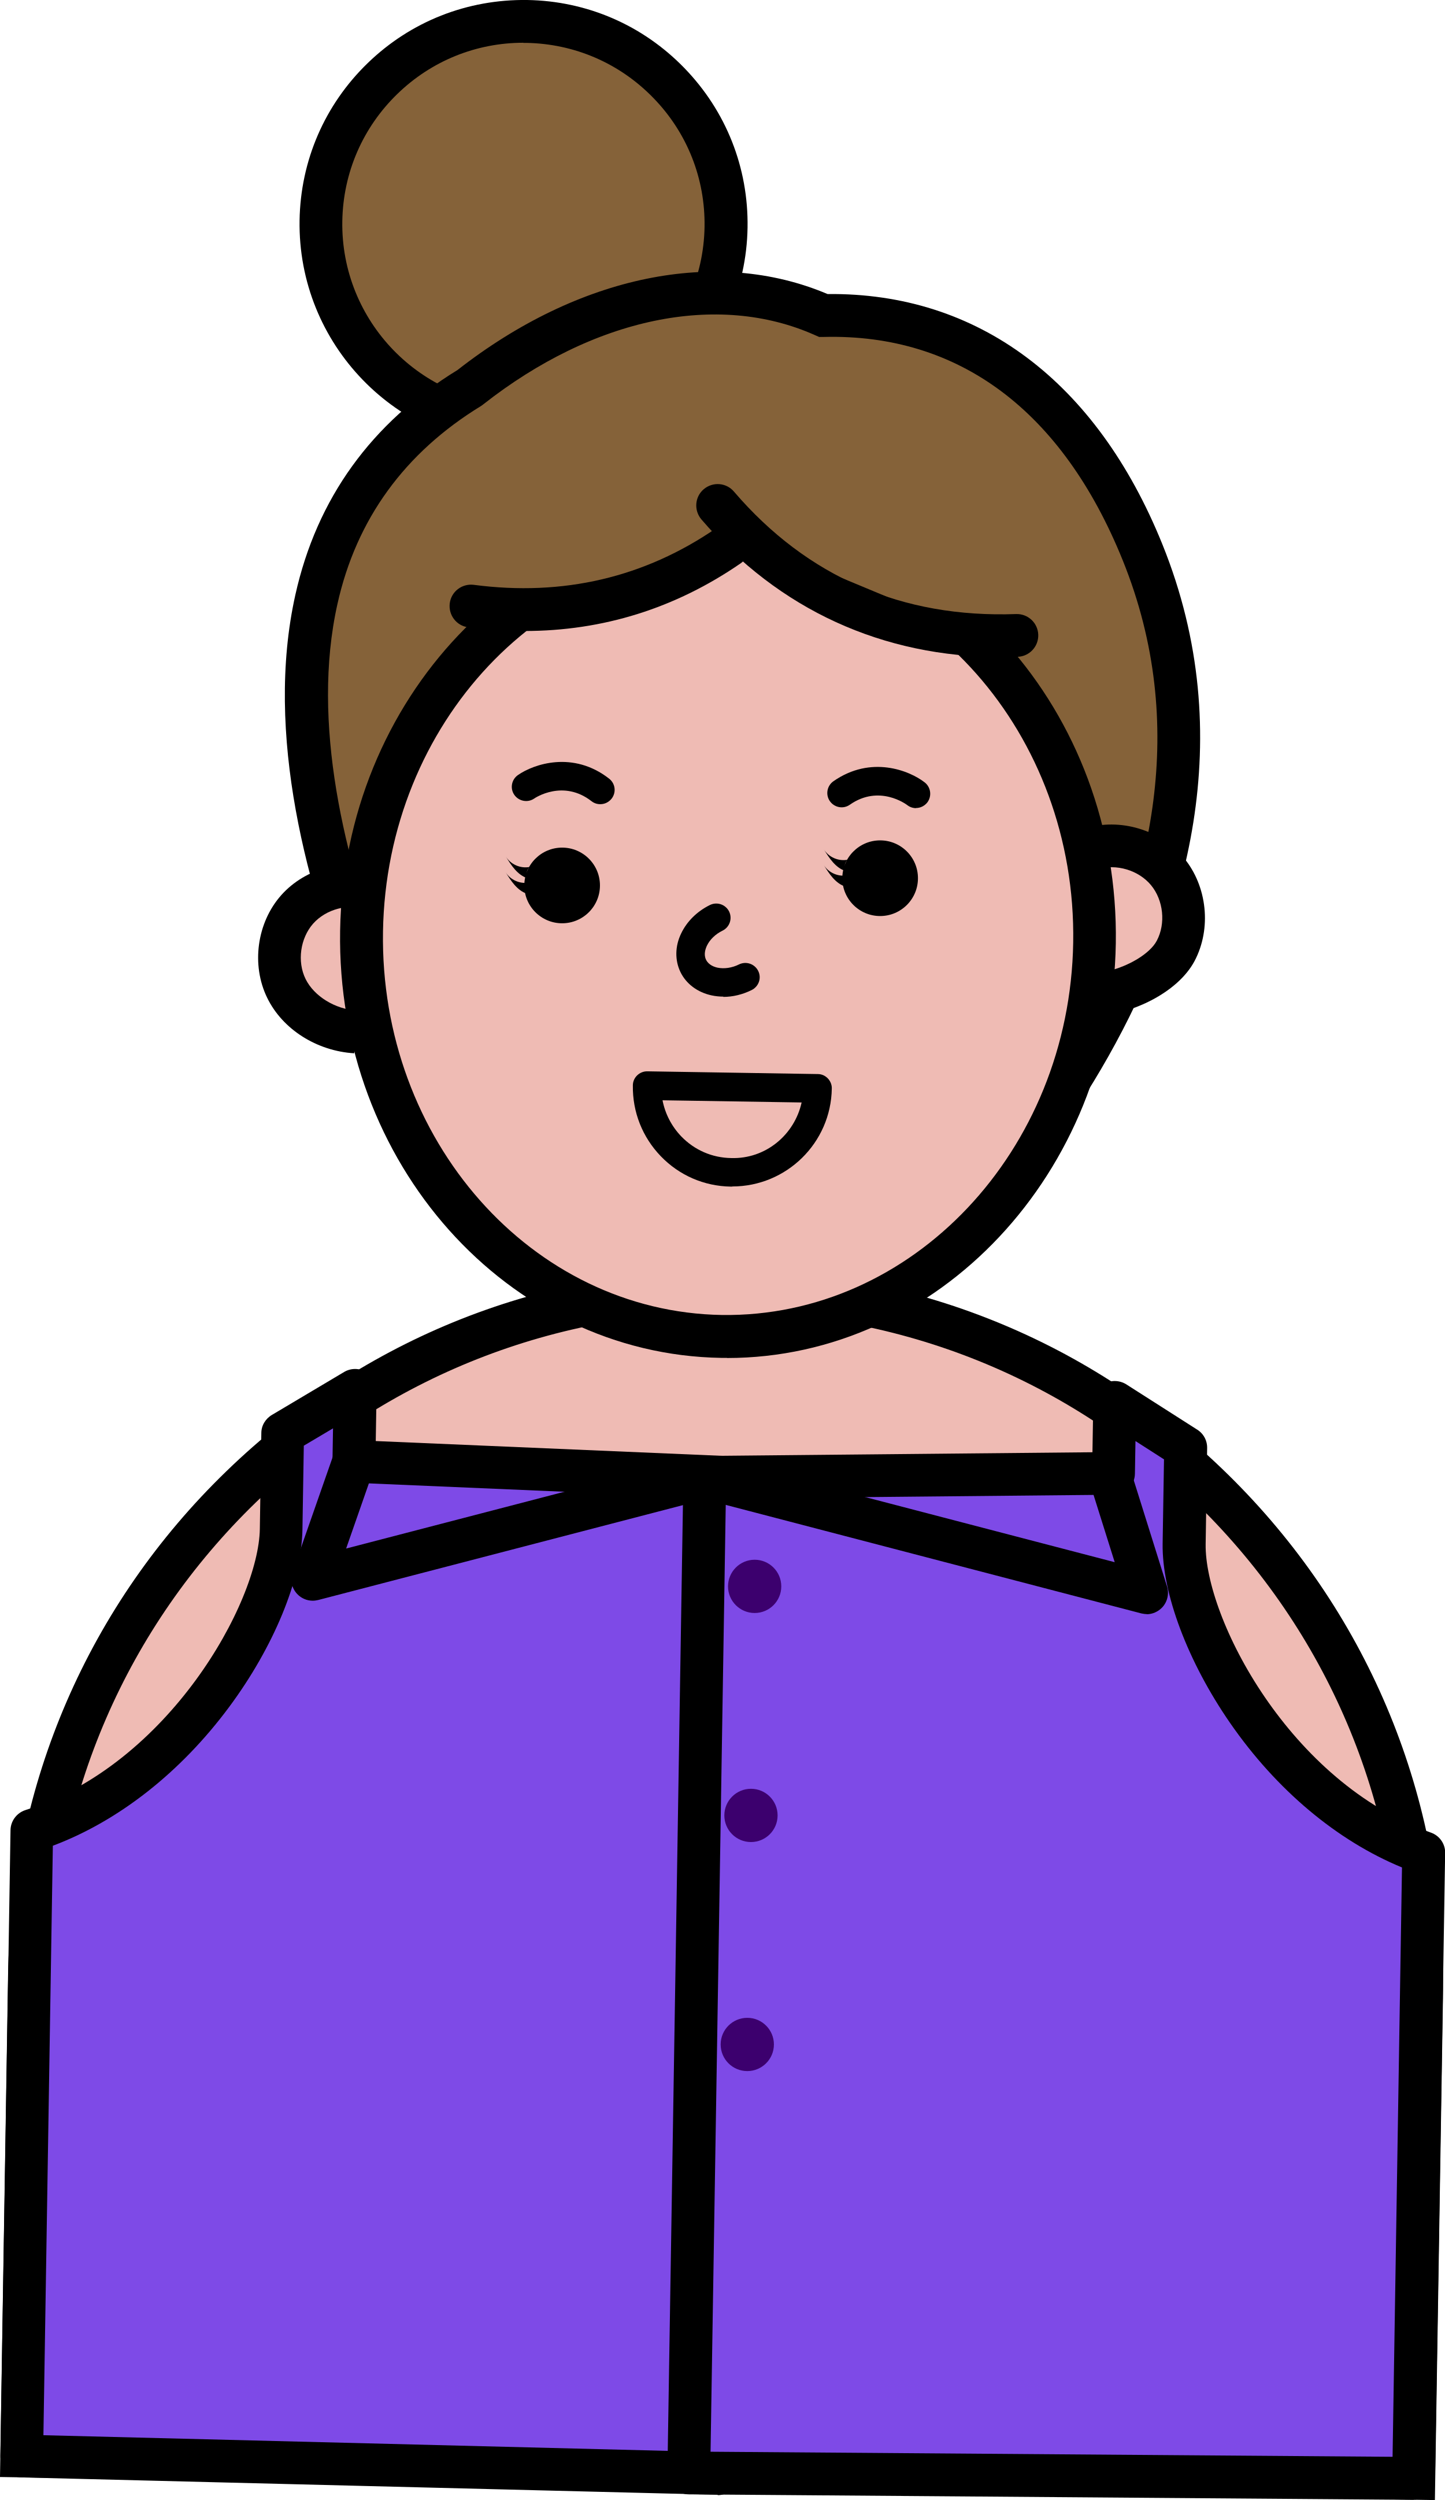 <?xml version="1.0" encoding="UTF-8"?><svg id="_レイヤー_2" xmlns="http://www.w3.org/2000/svg" viewBox="0 0 105.83 183.05"><defs><style>.cls-1{fill:#7e4ae7;}.cls-1,.cls-2,.cls-3,.cls-4,.cls-5{stroke-width:0px;}.cls-2{fill:#856239;}.cls-3{fill:#000;}.cls-4{fill:#3c006e;}.cls-5{fill:#efbbb4;}</style></defs><g id="_4tの活動"><path class="cls-5" d="M53.27,94.49h0c28.14,0,50.99,22.85,50.99,50.99v35.17H2.28v-35.17c0-28.14,22.85-50.99,50.99-50.99Z" transform="translate(2.22 -.84) rotate(.92)"/><path class="cls-3" d="M105.1,183.05l-105.1-1.69.59-36.73c.23-14.04,5.9-27.15,15.99-36.91,10.08-9.77,23.33-15.02,37.4-14.79,14.04.23,27.14,5.9,36.91,15.99,9.77,10.08,15.02,23.37,14.79,37.4l-.59,36.73ZM3.18,178.28l98.83,1.59.54-33.6c.21-13.2-4.73-25.69-13.91-35.17-9.18-9.48-21.51-14.82-34.71-15.03-13.18-.2-25.69,4.73-35.17,13.91-9.48,9.18-14.82,21.51-15.03,34.71l-.54,33.6Z"/><path class="cls-1" d="M26,101.79l-.08,5.2,28.7,1.22-2.07,72.89-50.96-1.27.74-45.8c10.98-3.49,18.16-15.78,18.26-22.05l.11-7.03,5.3-3.15Z"/><path class="cls-3" d="M52.56,182.66s-.03,0-.04,0l-50.96-1.27c-.86-.02-1.54-.73-1.53-1.59l.74-45.8c.01-.67.45-1.26,1.09-1.47,10.5-3.34,17.08-15.22,17.17-20.58l.11-7.03c0-.54.3-1.04.77-1.32l5.3-3.15c.49-.29,1.1-.29,1.59,0,.49.28.79.81.78,1.38l-.06,3.68,27.18,1.16c.86.04,1.52.75,1.5,1.61l-2.07,72.89c-.02.85-.72,1.52-1.57,1.52ZM3.18,178.3l47.85,1.2,1.98-69.78-27.16-1.16c-.85-.04-1.51-.74-1.5-1.59l.04-2.39-2.14,1.27-.1,6.15c-.06,3.62-2.11,8.59-5.36,12.97-3.55,4.79-8.1,8.36-12.92,10.17l-.69,43.15Z"/><path class="cls-1" d="M81.64,102.68l-.08,5.2-29.94.28-1.17,72.9,53.08.4.74-45.8c-10.87-3.84-17.64-16.36-17.55-22.63l.12-7.03-5.2-3.32Z"/><path class="cls-3" d="M103.53,183.03h-.01l-53.08-.4c-.42,0-.82-.17-1.11-.47-.29-.3-.45-.7-.45-1.12l1.17-72.9c.01-.85.7-1.53,1.55-1.54l28.41-.27.06-3.67c0-.57.33-1.09.83-1.36.5-.27,1.11-.24,1.59.06l5.2,3.32c.46.29.73.8.72,1.35l-.11,7.03c-.08,5.36,6.12,17.45,16.5,21.12.63.22,1.06.83,1.04,1.5l-.74,45.8c-.01.86-.71,1.54-1.57,1.54ZM52.04,179.51l49.95.37.69-43.15c-4.76-1.96-9.2-5.68-12.59-10.58-3.1-4.48-5-9.52-4.94-13.14l.1-6.16-2.09-1.34-.04,2.39c-.01.85-.7,1.53-1.55,1.54l-28.41.27-1.12,69.79ZM81.56,107.88h0,0Z"/><path class="cls-3" d="M22.9,117.2c-.43,0-.85-.18-1.15-.51-.39-.43-.52-1.03-.33-1.58l3.02-8.64c.29-.82,1.18-1.25,2-.96.82.29,1.25,1.18.96,2l-2.05,5.87,25.88-6.73c.84-.22,1.69.29,1.91,1.12.22.84-.28,1.69-1.12,1.91l-28.72,7.47c-.13.03-.26.05-.39.05Z"/><path class="cls-3" d="M83.99,118.18c-.13,0-.26-.02-.4-.05l-32.37-8.45c-.84-.22-1.34-1.07-1.12-1.91.22-.84,1.07-1.34,1.91-1.12l29.63,7.73-1.9-6.04c-.26-.83.2-1.71,1.03-1.96.83-.26,1.71.2,1.96,1.03l2.74,8.74c.17.54.03,1.14-.36,1.55-.3.31-.71.49-1.13.49Z"/><circle class="cls-4" cx="55.27" cy="116.15" r="1.95"/><circle class="cls-4" cx="55" cy="132.92" r="1.95"/><circle class="cls-4" cx="54.73" cy="149.69" r="1.95"/><circle class="cls-2" cx="38.35" cy="16.4" r="14.84"/><path class="cls-3" d="M38.35,32.81c-.09,0-.18,0-.27,0-9.04-.15-16.28-7.62-16.14-16.67.07-4.38,1.84-8.47,4.99-11.52C30.08,1.57,34.22-.06,38.61,0c4.38.07,8.47,1.84,11.52,4.99,3.05,3.15,4.69,7.29,4.62,11.67h0c-.14,8.95-7.48,16.14-16.4,16.14ZM38.34,3.13c-3.46,0-6.73,1.32-9.23,3.74-2.55,2.47-3.98,5.78-4.04,9.32-.12,7.32,5.74,13.36,13.05,13.48,7.29.1,13.36-5.74,13.48-13.05h0c.06-3.54-1.27-6.9-3.74-9.44-2.47-2.55-5.78-3.98-9.32-4.04-.07,0-.15,0-.22,0Z"/><path class="cls-2" d="M67.35,92.58s27.53-24.44,16.33-52.14c-4.84-11.98-13.29-17.58-23.38-17.34-7.46-3.32-17.21-1.55-25.89,5.28-27.84,16.98,1.59,61.48,1.59,61.48l31.35,2.72Z"/><path class="cls-3" d="M67.89,94.2l-32.78-2.85-.42-.63c-.72-1.09-17.58-26.89-13.06-47.16,1.57-7.06,5.57-12.6,11.88-16.47,8.88-6.94,18.97-9.01,27.1-5.56,11-.12,19.69,6.37,24.52,18.32,11.48,28.4-16.46,53.65-16.74,53.9l-.5.45ZM36.9,88.36l29.89,2.6c3.56-3.41,25.28-25.59,15.44-49.93-4.42-10.94-11.99-16.61-21.89-16.36h-.35s-.32-.14-.32-.14c-7.12-3.17-16.2-1.27-24.28,5.08l-.15.11c-5.6,3.42-9.15,8.3-10.53,14.52-3.86,17.3,9.68,40.06,12.21,44.12Z"/><path class="cls-5" d="M86.3,63.82c-1.32-1.59-3.62-2.27-5.59-1.66l-.37.08c-2.6-12.92-13.07-22.66-25.74-22.86-13.82-.22-25.38,10.97-27.09,25.56-1.78-.34-3.74.3-4.95,1.66-1.37,1.54-1.69,3.93-.78,5.78.89,1.82,2.98,4.12,6.37,3.7,2.95,12.37,13.19,21.57,25.51,21.77,13.66.22,25.12-10.72,27.03-25.08l.26.04s.04,0,.05,0c2.07-.08,4.94-1.38,5.9-3.19.97-1.82.72-4.22-.6-5.8Z"/><path class="cls-3" d="M53.25,99.42c-.14,0-.28,0-.43,0-15.66-.25-28.19-14.28-27.91-31.27h0c.27-16.99,13.22-30.63,28.9-30.35,15.66.25,28.19,14.28,27.91,31.27-.27,16.83-13,30.36-28.48,30.36ZM28.05,68.2h0c-.25,15.26,10.89,27.86,24.83,28.08,13.92.19,25.47-12.01,25.72-27.27s-10.89-27.86-24.83-28.08c-13.95-.22-25.47,12.01-25.72,27.27Z"/><path class="cls-3" d="M80.16,74.37s-.02,0-.03,0v-1.8s-.2-1.32-.2-1.32c.06-.01.22-.04.38-.07.52-.1.59-.11.77-.11v.04c1.53-.33,3.14-1.28,3.64-2.23.67-1.26.49-2.97-.42-4.07-.91-1.1-2.56-1.59-3.92-1.16l-.93-2.99c2.56-.8,5.55.09,7.26,2.16,1.71,2.07,2.03,5.17.78,7.54-1.26,2.37-4.71,3.93-7.23,4.02-.03,0-.06,0-.09,0Z"/><path class="cls-3" d="M25.99,77.12v-.7s-.05.7-.05.7c-2.75-.17-5.25-1.76-6.37-4.06-1.18-2.41-.76-5.5,1.02-7.51,1.78-2.01,4.79-2.8,7.33-1.92l-1.03,2.96c-1.35-.47-3.01-.03-3.96,1.04-.94,1.07-1.18,2.77-.55,4.05.62,1.26,2.16,2.21,3.75,2.31l-.13,3.13Z"/><path class="cls-3" d="M43.96,58.88c-.23,0-.45-.07-.64-.22-2.07-1.61-4.12-.25-4.2-.19-.47.32-1.12.2-1.45-.27-.33-.47-.21-1.12.26-1.45,1.16-.81,4.04-1.8,6.68.26.46.36.54,1.01.18,1.47-.21.26-.51.4-.82.4Z"/><path class="cls-3" d="M67.09,59.17c-.22,0-.45-.07-.64-.22-.09-.07-2.07-1.53-4.21-.03-.47.33-1.12.22-1.46-.26-.33-.47-.22-1.12.26-1.46,2.75-1.92,5.58-.78,6.69.09.45.36.53,1.01.18,1.47-.21.26-.51.4-.82.4Z"/><circle class="cls-3" cx="41.17" cy="64.83" r="2.77"/><path class="cls-3" d="M38.77,63.48c-.66.12-1.37-.19-1.72-.76.4.65.85,1.34,1.57,1.58-.09-.27-.06-.58.15-.82Z"/><path class="cls-3" d="M38.75,64.62c-.66.12-1.37-.19-1.72-.76.4.65.85,1.34,1.57,1.58-.09-.27-.06-.58.15-.82Z"/><circle class="cls-3" cx="64.46" cy="64.3" r="2.77"/><path class="cls-3" d="M62.06,62.95c-.66.12-1.37-.19-1.72-.76.4.65.85,1.34,1.57,1.58-.09-.27-.06-.58.15-.82Z"/><path class="cls-3" d="M62.05,64.09c-.66.12-1.37-.19-1.72-.76.4.65.85,1.34,1.57,1.58-.09-.27-.06-.58.15-.82Z"/><path class="cls-3" d="M53.64,86.88s-.08,0-.12,0c-1.95-.03-3.77-.82-5.12-2.22-1.35-1.4-2.08-3.24-2.05-5.19,0-.57.48-1.03,1.04-1.03,0,0,.01,0,.02,0l12.49.2c.28,0,.54.12.73.32.19.2.3.47.29.74-.06,3.98-3.32,7.17-7.29,7.17ZM48.52,80.55c.19.99.66,1.91,1.38,2.66.97,1,2.26,1.56,3.65,1.58,2.53.08,4.64-1.71,5.16-4.07l-10.19-.16Z"/><path class="cls-3" d="M52.98,72.97c-.29,0-.58-.03-.86-.09-1.03-.22-1.86-.84-2.28-1.7-.42-.86-.41-1.9.05-2.84.42-.88,1.17-1.62,2.11-2.08.52-.25,1.14-.04,1.4.48.25.52.04,1.14-.48,1.4-.52.25-.94.66-1.15,1.11-.1.22-.25.63-.06,1.02.19.39.61.53.84.58.49.1,1.06.02,1.58-.24.52-.25,1.14-.04,1.4.48s.04,1.14-.48,1.4c-.67.33-1.38.5-2.08.5Z"/><path class="cls-2" d="M71.76,46.52s5.48-.91,4.32-3.74c-5.78-14.11-23.62-22.29-37.12-10.81-10.32,12.77-1.95,13.47-1.95,13.47l17.58-6.06,17.16,7.14Z"/><path class="cls-3" d="M73.36,48.11c-8.73,0-16.31-3.47-21.99-10.08-.56-.66-.49-1.65.17-2.21.66-.56,1.65-.49,2.21.17,5.36,6.25,12.32,9.27,20.67,8.97.87-.03,1.59.65,1.62,1.51.03.87-.65,1.59-1.51,1.62-.39.01-.79.02-1.17.02Z"/><path class="cls-3" d="M38.4,46.2c-1.35,0-2.72-.09-4.11-.27-.86-.11-1.46-.9-1.35-1.76.11-.86.9-1.46,1.76-1.35,6.54.86,12.51-.54,17.76-4.15.71-.49,1.69-.31,2.18.4.49.71.31,1.69-.4,2.18-4.78,3.29-10.09,4.95-15.83,4.95Z"/></g></svg>